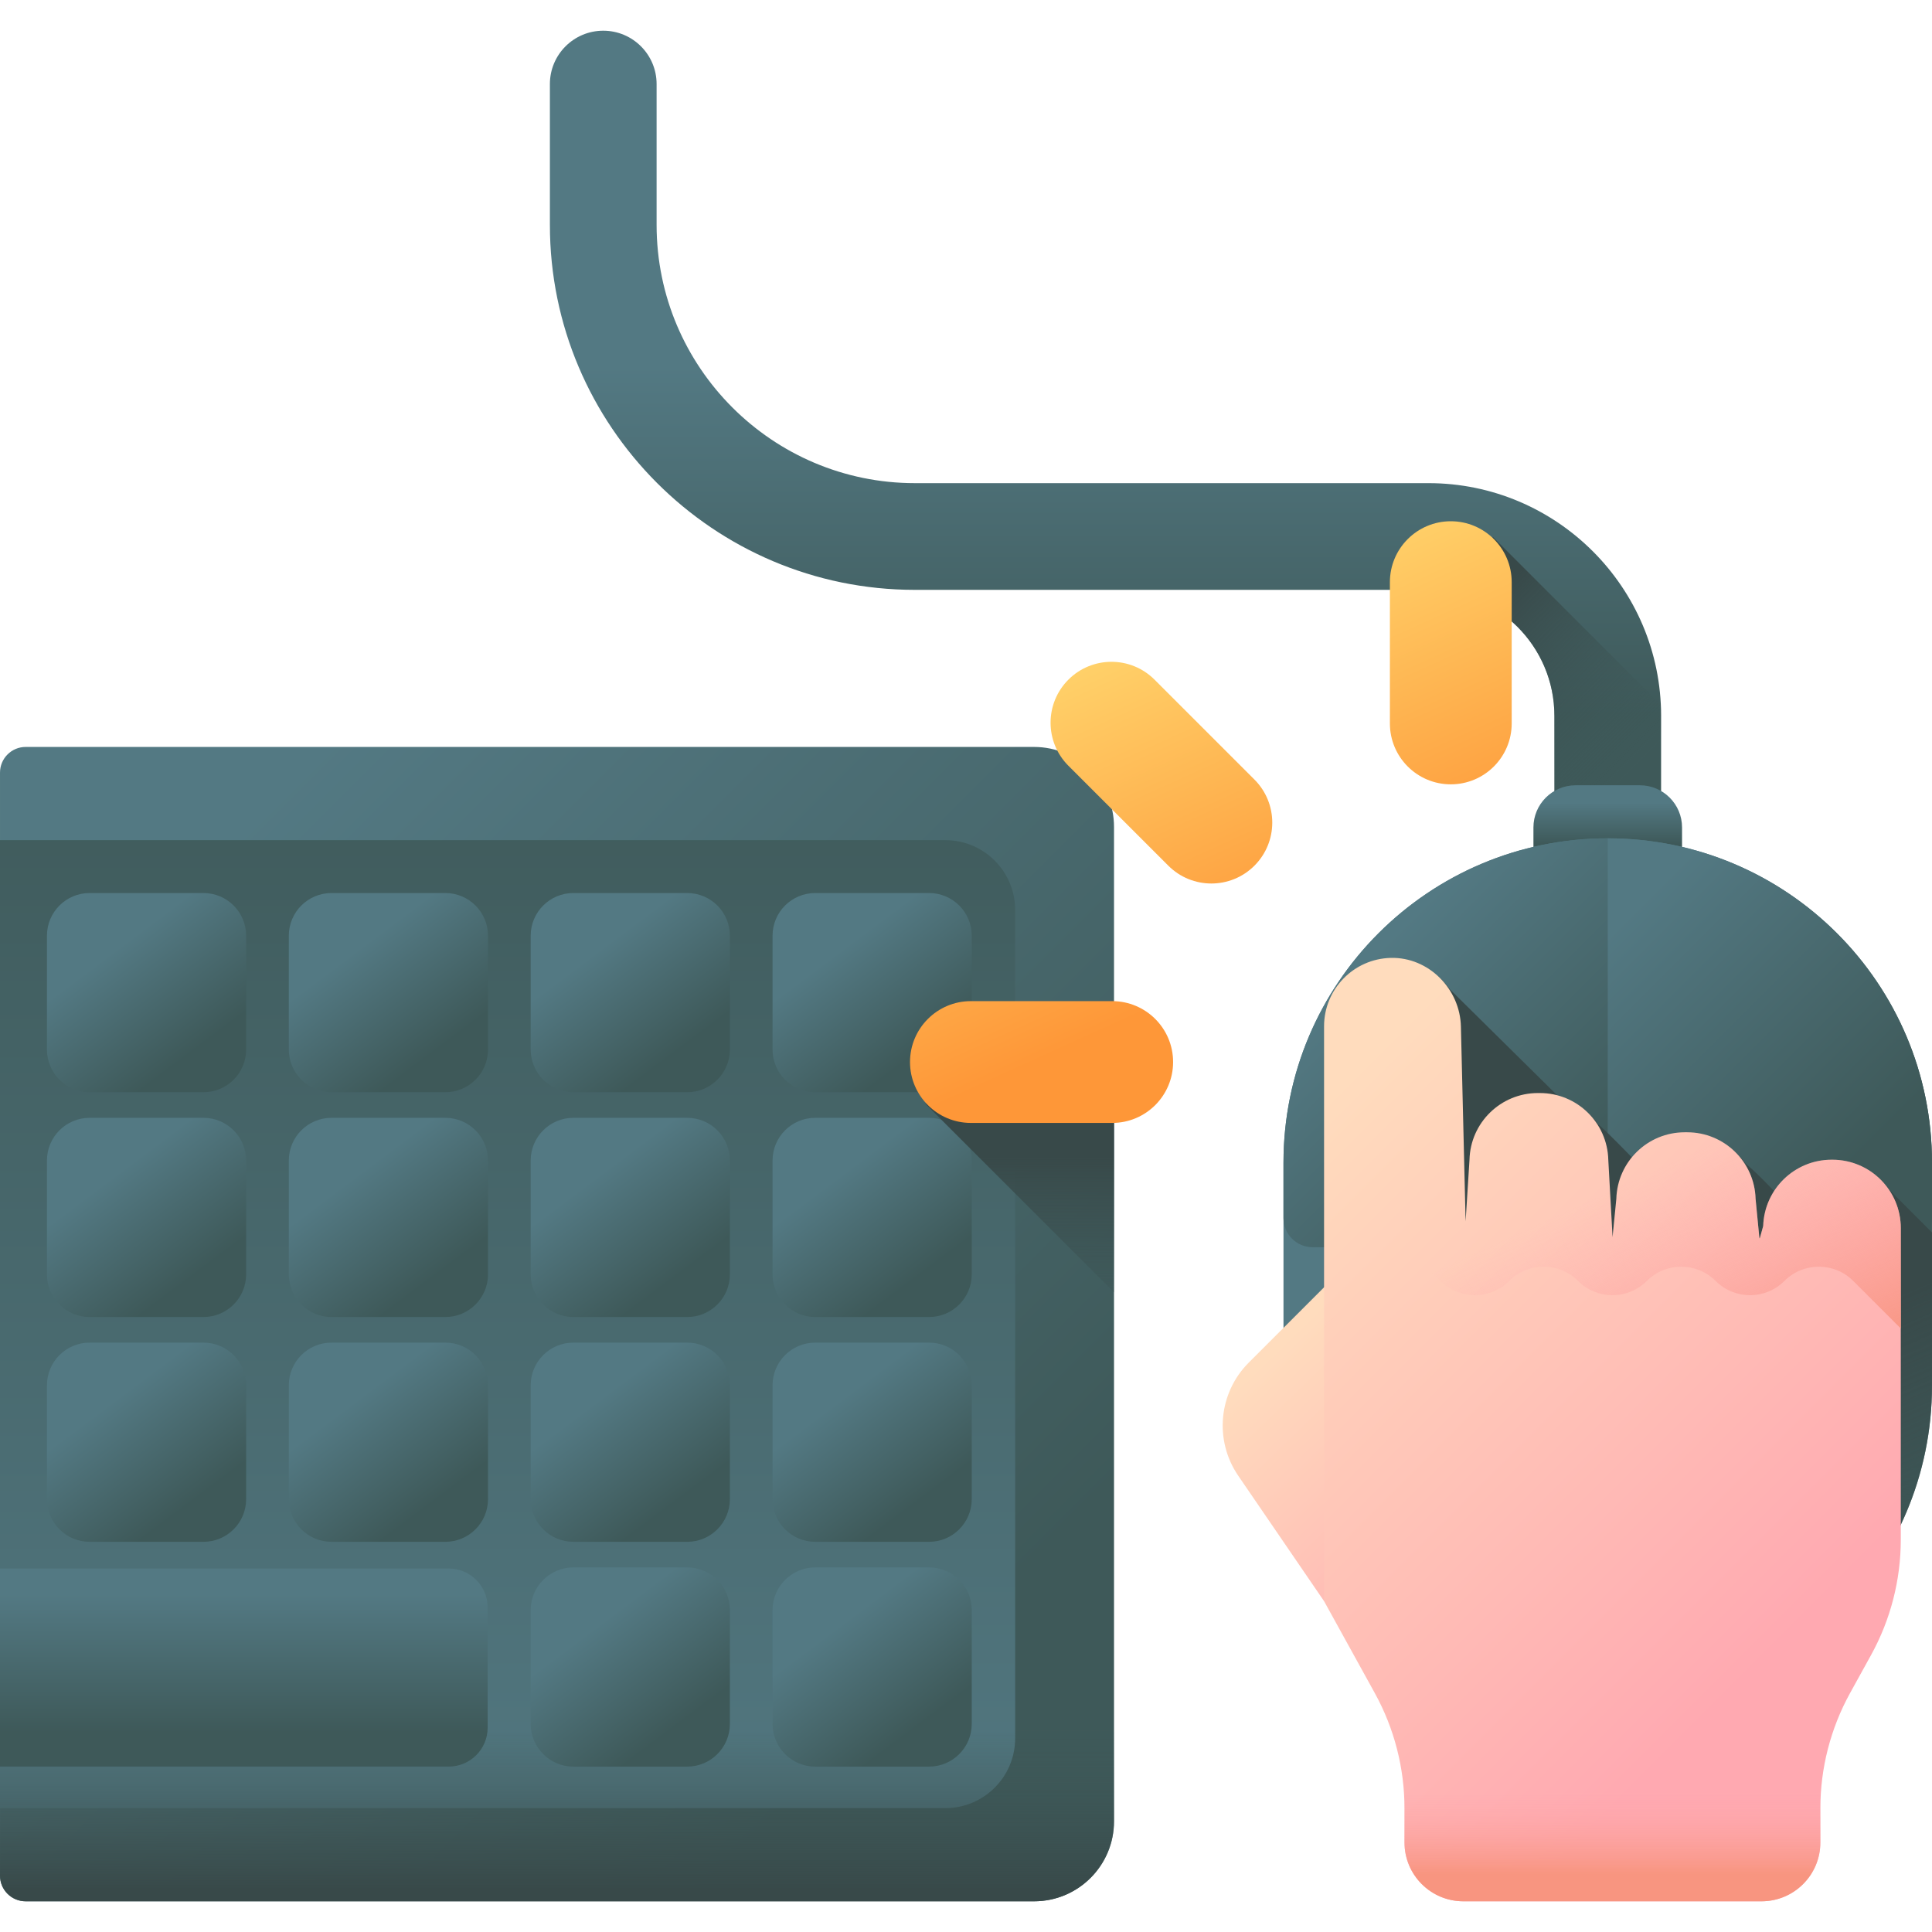 <svg id="Capa_1" enable-background="new 0 0 510 510" height="512" viewBox="0 0 510 510" width="512" xmlns="http://www.w3.org/2000/svg" xmlns:xlink="http://www.w3.org/1999/xlink"><linearGradient id="lg1"><stop offset="0" stop-color="#537983"/><stop offset="1" stop-color="#3e5959"/></linearGradient><linearGradient id="SVGID_1_" gradientUnits="userSpaceOnUse" x1="37.348" x2="240.238" xlink:href="#lg1" y1="244.048" y2="446.938"/><linearGradient id="SVGID_2_" gradientUnits="userSpaceOnUse" x1="133.989" x2="133.989" xlink:href="#lg1" y1="504.008" y2="184.061"/><linearGradient id="lg2"><stop offset="0" stop-color="#3e5959" stop-opacity="0"/><stop offset="1" stop-color="#384949"/></linearGradient><linearGradient id="SVGID_3_" gradientUnits="userSpaceOnUse" x1="147.037" x2="147.037" xlink:href="#lg2" y1="456.496" y2="499.047"/><linearGradient id="SVGID_4_" gradientUnits="userSpaceOnUse" x1="64.364" x2="64.364" xlink:href="#lg1" y1="420.924" y2="457.397"/><linearGradient id="SVGID_5_" gradientUnits="userSpaceOnUse" x1="30.301" x2="50.582" xlink:href="#lg1" y1="250.851" y2="277.892"/><linearGradient id="SVGID_6_" gradientUnits="userSpaceOnUse" x1="94.149" x2="114.43" xlink:href="#lg1" y1="250.851" y2="277.892"/><linearGradient id="SVGID_7_" gradientUnits="userSpaceOnUse" x1="157.996" x2="178.277" xlink:href="#lg1" y1="250.851" y2="277.892"/><linearGradient id="SVGID_8_" gradientUnits="userSpaceOnUse" x1="221.843" x2="242.124" xlink:href="#lg1" y1="250.851" y2="277.892"/><linearGradient id="SVGID_9_" gradientUnits="userSpaceOnUse" x1="30.301" x2="50.582" xlink:href="#lg1" y1="310.192" y2="337.233"/><linearGradient id="SVGID_10_" gradientUnits="userSpaceOnUse" x1="94.149" x2="114.43" xlink:href="#lg1" y1="310.192" y2="337.233"/><linearGradient id="SVGID_11_" gradientUnits="userSpaceOnUse" x1="157.996" x2="178.277" xlink:href="#lg1" y1="310.192" y2="337.233"/><linearGradient id="SVGID_12_" gradientUnits="userSpaceOnUse" x1="221.843" x2="242.124" xlink:href="#lg1" y1="310.192" y2="337.233"/><linearGradient id="SVGID_13_" gradientUnits="userSpaceOnUse" x1="30.301" x2="50.582" xlink:href="#lg1" y1="369.532" y2="396.573"/><linearGradient id="SVGID_14_" gradientUnits="userSpaceOnUse" x1="94.149" x2="114.43" xlink:href="#lg1" y1="369.532" y2="396.573"/><linearGradient id="SVGID_15_" gradientUnits="userSpaceOnUse" x1="157.996" x2="178.277" xlink:href="#lg1" y1="369.532" y2="396.573"/><linearGradient id="SVGID_16_" gradientUnits="userSpaceOnUse" x1="221.843" x2="242.124" xlink:href="#lg1" y1="369.532" y2="396.573"/><linearGradient id="SVGID_17_" gradientUnits="userSpaceOnUse" x1="157.996" x2="178.277" xlink:href="#lg1" y1="428.873" y2="455.914"/><linearGradient id="SVGID_18_" gradientUnits="userSpaceOnUse" x1="221.843" x2="242.124" xlink:href="#lg1" y1="428.873" y2="455.914"/><linearGradient id="SVGID_19_" gradientUnits="userSpaceOnUse" x1="291.823" x2="291.823" xlink:href="#lg1" y1="96.554" y2="188.944"/><linearGradient id="SVGID_20_" gradientUnits="userSpaceOnUse" x1="426.649" x2="385.498" xlink:href="#lg2" y1="207.443" y2="166.292"/><linearGradient id="SVGID_21_" gradientUnits="userSpaceOnUse" x1="424.403" x2="424.403" xlink:href="#lg1" y1="211.938" y2="222.829"/><linearGradient id="SVGID_22_" gradientUnits="userSpaceOnUse" x1="379.808" x2="455.088" xlink:href="#lg1" y1="301.177" y2="360.552"/><linearGradient id="SVGID_23_" gradientUnits="userSpaceOnUse" x1="424.403" x2="424.403" xlink:href="#lg2" y1="387.012" y2="426.805"/><linearGradient id="SVGID_24_" gradientUnits="userSpaceOnUse" x1="420.154" x2="482.572" xlink:href="#lg1" y1="251.039" y2="313.458"/><linearGradient id="SVGID_25_" gradientUnits="userSpaceOnUse" x1="361.531" x2="419.559" xlink:href="#lg1" y1="252.938" y2="310.966"/><linearGradient id="SVGID_26_" gradientUnits="userSpaceOnUse" x1="476.298" x2="432.164" xlink:href="#lg2" y1="473.074" y2="371.684"/><linearGradient id="lg3"><stop offset="0" stop-color="#ffdcbd"/><stop offset="1" stop-color="#ffa9b1"/></linearGradient><linearGradient id="SVGID_27_" gradientUnits="userSpaceOnUse" x1="332.221" x2="397.986" xlink:href="#lg3" y1="360.592" y2="428.428"/><linearGradient id="SVGID_28_" gradientUnits="userSpaceOnUse" x1="335.758" x2="467.966" xlink:href="#lg3" y1="304.258" y2="436.465"/><linearGradient id="lg4"><stop offset="0" stop-color="#ffa9b1" stop-opacity="0"/><stop offset="1" stop-color="#f89580"/></linearGradient><linearGradient id="SVGID_29_" gradientUnits="userSpaceOnUse" x1="417.526" x2="446.551" xlink:href="#lg4" y1="317.791" y2="381.01"/><linearGradient id="SVGID_30_" gradientTransform="matrix(-1 0 0 1 -3488.165 0)" gradientUnits="userSpaceOnUse" x1="-3913.804" x2="-3913.804" xlink:href="#lg4" y1="472.378" y2="494.644"/><linearGradient id="SVGID_31_" gradientUnits="userSpaceOnUse" x1="269.145" x2="269.145" xlink:href="#lg2" y1="361.708" y2="305.492"/><linearGradient id="lg5"><stop offset="0" stop-color="#ffe177"/><stop offset="1" stop-color="#fe9738"/></linearGradient><linearGradient id="SVGID_32_" gradientTransform="matrix(.707 .707 -.707 .707 557.624 583.85)" gradientUnits="userSpaceOnUse" x1="-502.087" x2="-393.922" xlink:href="#lg5" y1="-112.094" y2="-71.532"/><linearGradient id="SVGID_33_" gradientTransform="matrix(.707 .707 -.707 .707 557.624 583.85)" gradientUnits="userSpaceOnUse" x1="-473.072" x2="-364.907" xlink:href="#lg5" y1="-189.466" y2="-148.904"/><linearGradient id="SVGID_34_" gradientTransform="matrix(.707 .707 -.707 .707 557.624 583.85)" gradientUnits="userSpaceOnUse" x1="-523.299" x2="-415.135" xlink:href="#lg5" y1="-55.527" y2="-14.965"/><g><g><g><path d="m294.073 218.299v262.48c0 11.661-9.453 21.115-21.115 21.115h-266.181c-3.743 0-6.777-3.034-6.777-6.777v-291.167c0-3.743 3.034-6.777 6.777-6.777h266.17c11.668 0 21.126 9.459 21.126 21.126z" fill="url(#SVGID_1_)"/><path d="m267.979 240.225v218.628c0 10.186-8.248 18.444-18.433 18.444h-249.546v-255.516h249.545c10.186 0 18.434 8.259 18.434 18.444z" fill="url(#SVGID_2_)"/><path d="m294.073 382.327v98.453c0 11.661-9.453 21.115-21.115 21.115h-266.181c-3.743 0-6.777-3.034-6.777-6.777v-112.79h294.073z" fill="url(#SVGID_3_)"/></g><path d="m128.727 424.319v31.74c0 5.679-4.608 10.276-10.287 10.276h-118.44v-52.291h118.441c5.678 0 10.286 4.597 10.286 10.275z" fill="url(#SVGID_4_)"/><g><path d="m53.707 288.318h-30.046c-6.223 0-11.267-5.044-11.267-11.267v-30.046c0-6.223 5.044-11.267 11.267-11.267h30.046c6.223 0 11.267 5.044 11.267 11.267v30.046c0 6.223-5.044 11.267-11.267 11.267z" fill="url(#SVGID_5_)"/><path d="m117.554 288.318h-30.046c-6.223 0-11.267-5.044-11.267-11.267v-30.046c0-6.223 5.044-11.267 11.267-11.267h30.046c6.223 0 11.267 5.044 11.267 11.267v30.046c0 6.223-5.044 11.267-11.267 11.267z" fill="url(#SVGID_6_)"/><path d="m181.402 288.318h-30.046c-6.223 0-11.267-5.044-11.267-11.267v-30.046c0-6.223 5.044-11.267 11.267-11.267h30.046c6.223 0 11.267 5.044 11.267 11.267v30.046c0 6.223-5.045 11.267-11.267 11.267z" fill="url(#SVGID_7_)"/><path d="m245.249 288.318h-30.046c-6.223 0-11.267-5.044-11.267-11.267v-30.046c0-6.223 5.044-11.267 11.267-11.267h30.046c6.223 0 11.267 5.044 11.267 11.267v30.046c0 6.223-5.044 11.267-11.267 11.267z" fill="url(#SVGID_8_)"/></g><g><path d="m53.707 347.659h-30.046c-6.223 0-11.267-5.044-11.267-11.267v-30.046c0-6.223 5.044-11.267 11.267-11.267h30.046c6.223 0 11.267 5.044 11.267 11.267v30.046c0 6.222-5.044 11.267-11.267 11.267z" fill="url(#SVGID_9_)"/><path d="m117.554 347.659h-30.046c-6.223 0-11.267-5.044-11.267-11.267v-30.046c0-6.223 5.044-11.267 11.267-11.267h30.046c6.223 0 11.267 5.044 11.267 11.267v30.046c0 6.222-5.044 11.267-11.267 11.267z" fill="url(#SVGID_10_)"/><path d="m181.402 347.659h-30.046c-6.223 0-11.267-5.044-11.267-11.267v-30.046c0-6.223 5.044-11.267 11.267-11.267h30.046c6.223 0 11.267 5.044 11.267 11.267v30.046c0 6.222-5.045 11.267-11.267 11.267z" fill="url(#SVGID_11_)"/><path d="m245.249 347.659h-30.046c-6.223 0-11.267-5.044-11.267-11.267v-30.046c0-6.223 5.044-11.267 11.267-11.267h30.046c6.223 0 11.267 5.044 11.267 11.267v30.046c0 6.222-5.044 11.267-11.267 11.267z" fill="url(#SVGID_12_)"/></g><g><path d="m53.707 406.999h-30.046c-6.223 0-11.267-5.044-11.267-11.267v-30.046c0-6.223 5.044-11.267 11.267-11.267h30.046c6.223 0 11.267 5.044 11.267 11.267v30.046c0 6.223-5.044 11.267-11.267 11.267z" fill="url(#SVGID_13_)"/><path d="m117.554 406.999h-30.046c-6.223 0-11.267-5.044-11.267-11.267v-30.046c0-6.223 5.044-11.267 11.267-11.267h30.046c6.223 0 11.267 5.044 11.267 11.267v30.046c0 6.223-5.044 11.267-11.267 11.267z" fill="url(#SVGID_14_)"/><path d="m181.402 406.999h-30.046c-6.223 0-11.267-5.044-11.267-11.267v-30.046c0-6.223 5.044-11.267 11.267-11.267h30.046c6.223 0 11.267 5.044 11.267 11.267v30.046c0 6.223-5.045 11.267-11.267 11.267z" fill="url(#SVGID_15_)"/><path d="m245.249 406.999h-30.046c-6.223 0-11.267-5.044-11.267-11.267v-30.046c0-6.223 5.044-11.267 11.267-11.267h30.046c6.223 0 11.267 5.044 11.267 11.267v30.046c0 6.223-5.044 11.267-11.267 11.267z" fill="url(#SVGID_16_)"/></g><g><path d="m181.402 466.34h-30.046c-6.223 0-11.267-5.044-11.267-11.267v-30.046c0-6.223 5.044-11.267 11.267-11.267h30.046c6.223 0 11.267 5.044 11.267 11.267v30.046c0 6.222-5.045 11.267-11.267 11.267z" fill="url(#SVGID_17_)"/><path d="m245.249 466.34h-30.046c-6.223 0-11.267-5.044-11.267-11.267v-30.046c0-6.223 5.044-11.267 11.267-11.267h30.046c6.223 0 11.267 5.044 11.267 11.267v30.046c0 6.222-5.044 11.267-11.267 11.267z" fill="url(#SVGID_18_)"/></g></g><path d="m424.403 232.512c-7.778 0-14.084-6.306-14.084-14.084v-29.48c0-18.33-14.911-33.241-33.24-33.241h-135.586c-53.119 0-96.334-43.215-96.334-96.334v-37.183c0-7.778 6.306-14.084 14.084-14.084s14.084 6.306 14.084 14.084v37.182c0 37.587 30.58 68.166 68.166 68.166h135.586c33.861 0 61.408 27.548 61.408 61.409v29.48c0 7.779-6.306 14.085-14.084 14.085z" fill="url(#SVGID_19_)"/><path d="m394.069 160.392c9.722 5.807 16.249 16.432 16.249 28.556v29.48c0 7.778 6.306 14.084 14.084 14.084s14.084-6.306 14.084-14.084v-29.48c0-.968-.029-1.93-.073-2.887l-44.344-44.344z" fill="url(#SVGID_20_)"/><g><g><path d="m444.019 229.56h-39.23v-11.133c0-6.149 4.984-11.133 11.133-11.133h16.965c6.149 0 11.133 4.984 11.133 11.133v11.133z" fill="url(#SVGID_21_)"/><g><path d="m424.403 451.401c-47.273 0-85.595-38.322-85.595-85.594v-58.913c0-47.273 38.322-85.594 85.594-85.594 47.273 0 85.594 38.322 85.594 85.594v58.913c.002 47.272-38.32 85.594-85.593 85.594z" fill="url(#SVGID_22_)"/><path d="m338.914 370.048c2.211 45.302 39.639 81.353 85.489 81.353 45.85 0 83.278-36.051 85.489-81.353z" fill="url(#SVGID_23_)"/><path d="m510 306.892v14.66c0 4.24-3.437 7.678-7.678 7.678h-70.241c-4.24 0-7.678-3.437-7.678-7.678v-100.256c23.634 0 45.041 9.582 60.523 25.073 15.492 15.49 25.074 36.889 25.074 60.523z" fill="url(#SVGID_24_)"/><path d="m338.809 306.892v14.66c0 4.24 3.437 7.678 7.678 7.678h70.241c4.24 0 7.678-3.437 7.678-7.678v-100.256c-23.634 0-45.041 9.582-60.523 25.073-15.492 15.49-25.074 36.889-25.074 60.523z" fill="url(#SVGID_25_)"/></g></g><path d="m509.998 365.807v-40.471l-10.934-10.934c-3.269-4.638-8.662-7.67-14.768-7.67h-.207c-6.383 0-12.01 3.317-15.223 8.341-1.072-1.347-6.42-6.71-8.116-7.907-3.272-4.649-8.68-7.677-14.778-7.677h-.651c-5.621 0-10.651 2.575-13.968 6.618-.239-.187-7.79-8.102-9.487-9.299-2.428-3.448-6.03-6.003-10.218-7.093l-28.923-28.569c-3.386-4.728-8.88-7.84-15-7.69-9.767.238-17.611 8.23-17.611 18.055v136.839c14.763 25.724 42.502 43.052 74.289 43.052 47.273-.001 85.595-38.323 85.595-85.595z" fill="url(#SVGID_26_)"/><g><path d="m349.518 422.666-22.654-33.109c-6.381-9.326-5.215-21.875 2.776-29.865l22.64-22.64v85.615h-2.762" fill="url(#SVGID_27_)"/><path d="m367.129 252.86c9.989-.244 18.323 8.193 18.515 18.183l1.241 51.355 1.024-16.244c.24-9.799 8.253-17.618 18.055-17.618h.531c9.802 0 17.814 7.819 18.055 17.618l1.127 20.445.996-10.15c.273-9.774 8.275-17.556 18.053-17.556h.651c9.778 0 17.78 7.782 18.053 17.556l1.004 10.418h.119l.89-3.23c.302-9.752 8.295-17.502 18.051-17.502h.207c9.974 0 18.06 8.086 18.06 18.06v82.23c0 10.653-2.7 21.132-7.847 30.46l-5.537 10.033c-5.147 9.327-7.847 19.806-7.847 30.46v8.981c0 8.58-6.955 15.535-15.535 15.535h-78.71c-8.58 0-15.535-6.955-15.535-15.535v-8.981c0-10.653-2.7-21.132-7.847-30.46l-13.384-24.252v-151.752c-.001-9.824 7.843-17.816 17.61-18.054z" fill="url(#SVGID_28_)"/><path d="m349.518 270.909v79.778l12.552-12.552c5.013-5.013 13.143-5.013 18.165 0 2.506 2.506 5.789 3.77 9.072 3.77 3.293 0 6.576-1.263 9.083-3.77 2.517-2.506 5.8-3.759 9.083-3.759 3.293 0 6.576 1.253 9.083 3.759 2.506 2.506 5.789 3.77 9.083 3.77s6.576-1.263 9.083-3.77c2.506-2.506 5.789-3.759 9.083-3.759 3.283 0 6.566 1.253 9.083 3.759 2.506 2.506 5.789 3.77 9.083 3.77 3.283 0 6.566-1.263 9.072-3.77 2.506-2.506 5.8-3.759 9.083-3.759 3.293 0 6.576 1.253 9.083 3.759l12.552 12.552v-26.492c0-9.973-8.089-18.062-18.062-18.062h-.207c-9.756 0-17.751 7.747-18.052 17.503l-.891 3.231h-.114l-1.005-10.419c-.28-9.777-8.275-17.555-18.052-17.555h-.652c-9.777 0-17.782 7.778-18.052 17.555l-1.005 10.149-1.118-20.444c-.249-9.797-8.254-17.617-18.062-17.617h-.528c-9.797 0-17.813 7.819-18.052 17.617l-1.025 16.239-1.243-51.349c-.186-9.994-8.524-18.424-18.518-18.186-9.765.239-17.605 8.234-17.605 18.052z" fill="url(#SVGID_29_)"/><path d="m486.737 450.111c-4.077 8.497-6.207 17.812-6.207 27.267v8.981c0 8.58-6.955 15.535-15.535 15.535h-78.71c-8.58 0-15.535-6.955-15.535-15.535v-8.981c0-9.454-2.131-18.77-6.207-27.267z" fill="url(#SVGID_30_)"/></g></g><path d="m294.073 341.145v-49.857h-49.857z" fill="url(#SVGID_31_)"/><g><path d="m331.139 228.515c6.278-6.278 6.278-16.456 0-22.734l-26.372-26.372c-6.278-6.278-16.456-6.278-22.734 0-6.278 6.278-6.278 16.456 0 22.734l26.372 26.372c6.278 6.278 16.456 6.278 22.734 0z" fill="url(#SVGID_32_)"/><path d="m366.898 190.969c0 8.878 7.197 16.076 16.076 16.076 8.878 0 16.076-7.197 16.076-16.076v-37.295c0-8.878-7.197-16.076-16.076-16.076-8.878 0-16.076 7.197-16.076 16.076z" fill="url(#SVGID_33_)"/><path d="m309.669 280.349c0-8.878-7.197-16.076-16.076-16.076h-37.295c-8.878 0-16.076 7.197-16.076 16.076 0 8.878 7.197 16.076 16.076 16.076h37.295c8.879 0 16.076-7.198 16.076-16.076z" fill="url(#SVGID_34_)"/></g></g></svg>